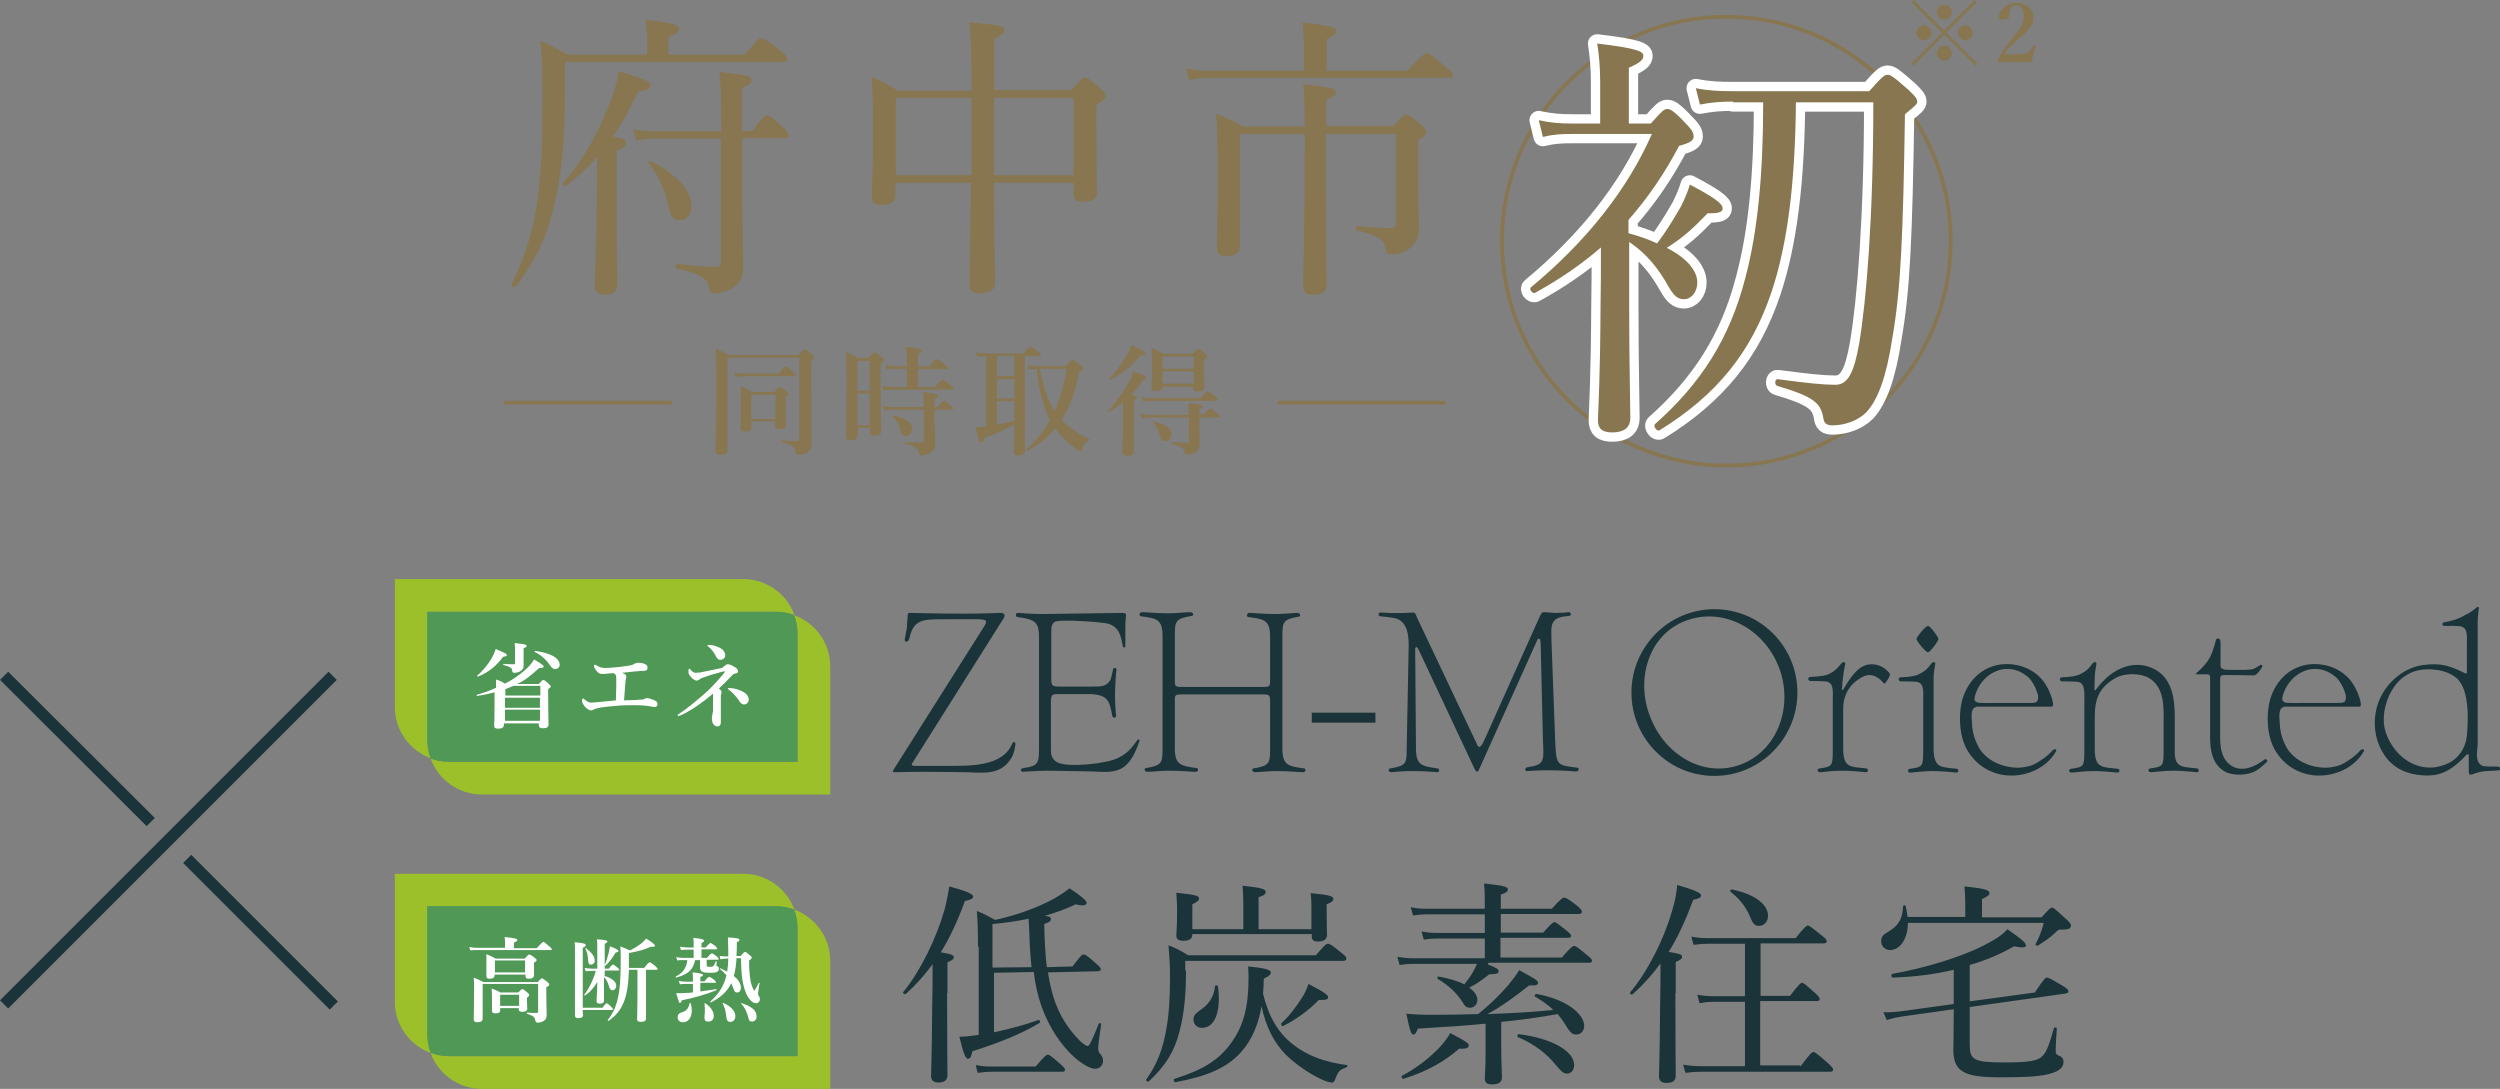 <svg version="1.1" id="レイヤー_1" xmlns="http://www.w3.org/2000/svg" x="0" y="0" viewBox="0 0 671.8 292.6" xml:space="preserve"><rect x="0" y="0" width="671.8" height="292.6" fill="#808080" stroke="none"/><style>.st0{fill:#87764f}.st1{fill:none;stroke:#87764f;stroke-miterlimit:10}.st5{fill:#9cc02a}.st6{fill:#4f9855}.st7{fill:#fff}</style><path class="st0" d="M200.1 14.7c3.5-4.1 3.9-4.4 4.4-4.4.6 0 1.3.2 5 3.1 1.8 1.5 2 1.9 2 2.5 0 .6-.2.8-1.1.8h-58.6v8.2c0 13.4-1 22.6-3 30.8-1.8 7.8-4.8 14.2-10.2 21.3-.3.5-1.4-.1-1.1-.6 3.8-7.9 5.9-14.8 7-23.2 1-7.2 1.3-15.2 1.3-26.5 0-7.9-.1-10.9-.6-15.8 3.1 1.4 4.4 2.2 7.4 3.8h21.3v-4.4c0-1.4-.1-2.6-.4-5 8 .9 9 1.6 9 2.5 0 .7-.7 1.4-2.9 2.2v4.7h20.5zm-34.4 35.4c0 16 .2 23.8.2 26.1 0 2-1.1 3-3.4 3-1.9 0-2.7-.9-2.7-2.5 0-1.7.4-7.5.6-24.3 0-3.4.1-6.8.1-10.2-2.6 2.9-5.3 5.4-8.4 7.8-.4.3-1.1-.5-.8-.8 5.3-5.8 10.3-14.9 13.3-23.5 1-2.6 1.4-4.8 1.6-6.6 6.7 2 8.6 2.9 8.6 3.8s-1 1.4-3.5 1.8c-1.9 4.4-4.1 8.4-6.6 12 3 .5 3.5.9 3.5 1.8 0 .7-.2 1-2.5 2v9.6zm10.8-12.9c-1.8 0-3.4.2-5.5.5l-.9-3c2.6.5 4.2.6 6.3.6h17.4v-1.9c0-9.1-.2-11-.5-14.1 7.7.9 8.7 1.2 8.7 2.2 0 .7-.5 1.2-2.6 2.2v11.5h2.8c2.8-3.8 3.4-4.2 4-4.2.5 0 1.1.4 4.1 3.1 1.2 1 1.6 1.8 1.6 2.3 0 .5-.2.7-1 .7h-11.4V46c0 17 .2 22.2.2 25.6 0 3.2-1 4.5-2.9 5.8-1.2.9-3.4 1.4-4.7 1.4-1.1 0-1.4-.4-1.6-1.7-.5-2.2-1.9-3.4-8.6-5-.5-.1-.5-1.3 0-1.2 4.8.6 7.8.8 10.2.8 1.2 0 1.6-.3 1.6-1.4V37.2h-17.2zm3.2 18.5c-.9-4.3-2.7-8.6-5.4-11.8-.2-.2.3-.7.6-.6 6.6 3.3 10.9 7.9 10.9 11.9 0 2.3-1.2 4-3.2 4-1.6 0-2.4-.9-2.9-3.5zm81.4-31.4c-.1-12.3-.2-15.5-.6-18.3 8.6.8 9.4 1 9.4 2.2 0 .7-.2 1-2.7 2.2v13.8h20.7c2.6-3 3.1-3.4 3.6-3.4.6 0 1.1.2 4 2.8 1.4 1.2 1.6 1.7 1.6 2.2 0 .6-.4 1.1-2.5 2.4V34c0 10.9.2 16 .2 17.6 0 1.8-1.3 2.6-3.8 2.6-1.8 0-2.5-.6-2.5-2.2v-2.9h-21.4c.1 17.6.3 24 .3 26.7 0 2-1.3 3-4 3-2.1 0-2.9-.8-2.9-2.3 0-2.2.3-9.4.4-27.4h-20.3v3.4c0 1.7-1.2 2.6-3.8 2.6-1.8 0-2.5-.6-2.5-2.2 0-2.2.3-7 .3-18.5 0-6.4-.1-9.6-.4-13.8 3 1.4 4.5 2.1 7.1 3.8h19.8zm-20.4 2v20.8h20.4V26.3h-20.4zm26.4 20.8h21.4V26.3h-21.4v20.8zm111.2-28.2c4-4.2 4.6-4.6 5-4.6.6 0 1.1.4 4.9 3.4 1.8 1.4 2.2 2 2.2 2.5s-.2.7-1 .7h-64.1c-2 0-3.5.2-5.8.5l-.8-3c2.6.5 4.3.6 6.6.6h25.1v-6.2c0-2.1-.1-3.8-.4-6.7 8.2.8 9.1 1.4 9.1 2.3 0 .6-.6 1.2-2.6 2.1V19h21.8zM333.2 36v30.2c0 1.6-1 2.6-3.8 2.6-1.6 0-2.4-.7-2.4-2.3 0-2.9.2-7.6.2-19.4 0-9.6-.1-11.8-.4-16.5 3 1.2 4.4 1.8 7.2 3.4h16.6c0-7-.2-9.1-.4-11.4 7.7.9 8.8 1.2 8.8 2.2 0 .7-.6 1.2-2.6 2.1v7h18c2.6-2.8 3-3.1 3.5-3.1.6 0 1 .3 3.8 2.6 1.3 1.1 1.5 1.6 1.5 2.1 0 .6-.4 1.1-2.1 2.2v6.6c0 13 .2 15 .2 17.1 0 2.6-1 4.3-2.6 5.4-1.2 1-3 1.5-5 1.5-1 0-1.2-.2-1.4-1.4-.4-2.3-1.3-3.4-7.6-5-.5-.1-.5-1.1 0-1.1 4.6.3 7 .5 9 .5 1 0 1.4-.4 1.4-1.4V36h-18.8v4.9c0 22.2.2 32.2.2 35.4 0 2.1-1 2.9-3.7 2.9-2.1 0-2.6-.7-2.6-2.6 0-3 .4-12.5.4-37.4V36h-17.4zM214.6 95.4c1.2-1.3 1.4-1.5 1.7-1.5.3 0 .6.2 1.8 1.2.5.5.7.7.7 1 0 .3-.2.5-.8 1v3.6c0 15.6.1 16.8.1 18.2 0 1.5-.5 2.2-1.2 2.7s-1.8.6-2.4.6c-.5 0-.7-.2-.8-.9-.1-1.1-.6-1.7-3.8-2.5-.2 0-.1-.4 0-.4 1.9.1 3 .1 4.4.1.4 0 .5-.1.5-.6V96.1h-19.3V121c0 .8-.7 1.2-1.9 1.2-1 0-1.3-.3-1.3-1.1 0-2.9.2-5.8.2-17.4 0-3.4 0-6.7-.2-10.1 1.6.8 1.9.9 3.6 1.8h18.7zm-5.4 5c1.3-1.7 1.7-1.9 1.9-1.9.3 0 .6.3 1.9 1.3.5.5.8.8.8 1 0 .2-.1.3-.4.3h-13.7c-.6 0-1.2.1-2 .2l-.4-1.2c.9.2 1.6.3 2.3.3h9.6zm-7.3 12.9v1.7c0 .7-.6 1-1.8 1-.7 0-1.1-.2-1.1-.8 0-.9.1-1.8.1-5.4 0-2 0-4-.1-6 1.4.6 1.6.7 3.1 1.5h6c.9-1.2 1.2-1.3 1.4-1.3.3 0 .6.2 1.7 1.1.5.4.7.7.7.9 0 .2-.2.4-.8.8v1.2c0 3.3.1 5.6.1 6.3 0 .7-.6 1-1.7 1-.8 0-1.2-.2-1.2-.8v-1.3h-6.4zm6.5-7.2h-6.5v6.5h6.5v-6.5zm22 11c0 .8-.6 1.2-1.7 1.2-1 0-1.3-.3-1.3-1 0-2.3.1-4.6.1-13.8 0-2.9 0-5.9-.2-8.9 1.6.7 1.9.8 3.3 1.6h2.8c1.1-1.3 1.3-1.5 1.6-1.5.3 0 .6.2 1.8 1.1.5.4.7.6.7.9s-.2.5-.9 1v3c0 7.9.2 13.4.2 15.2 0 .8-.6 1.2-1.8 1.2-.9 0-1.2-.3-1.2-1v-1.2h-3.3v2.2zm3.3-20.1h-3.3v8h3.3v-8zm0 8.7h-3.3v8.6h3.3v-8.6zm13.2-1.7h4.4c1.4-1.8 1.8-2 2-2 .3 0 .6.3 2.1 1.4.6.5.9.8.9 1 0 .2-.1.3-.4.3h-16.5c-.6 0-1.1.1-1.9.2l-.4-1.2c.9.2 1.5.3 2.1.3h4.5v-4.9h-3.6c-.5 0-1.1.1-1.8.2l-.4-1.2c.8.2 1.5.3 2.1.3h3.7v-2.7c0-.8-.1-1.7-.2-2.5 3.9.4 4.2.7 4.2 1 0 .3-.4.6-1 .9v3.4h3c1.4-1.7 1.8-2 2-2 .3 0 .6.3 2.1 1.4.7.5.9.8.9 1 0 .2-.1.3-.4.3h-7.6v4.8zm4.3 9.7c0 1.2.1 3.9.1 5.1 0 1.3-.1 1.8-.7 2.4-.7.7-1.8 1.2-3.1 1.2-.3 0-.4-.1-.5-.4-.3-1.7-1.2-2.1-3.7-2.8-.2 0-.2-.4 0-.4 1.6.1 3.1.1 4.4.1.4 0 .6-.1.6-.5v-8.3h-8.8c-.6 0-1.1.1-1.9.2l-.4-1.2c.9.2 1.5.3 2.1.3h8.9V108c0-1.1 0-1.4-.2-2.6 3.2.3 4.1.5 4.1 1 0 .3-.3.5-1 .9v2.1h.8c1.2-1.4 1.6-1.7 1.8-1.7.3 0 .6.3 1.7 1.2.4.4.7.7.7.9 0 .2-.1.3-.4.3h-4.6v3.6zm-7.9 3.5c-.8 0-1.2-.5-1.5-2-.4-1.6-.9-2.4-1.9-3.2-.1-.1 0-.3.2-.3 3.5.7 5 1.9 5 3.5-.1 1.2-.7 2-1.8 2zM265 95.7h-.7c-.5 0-1 .1-1.7.2l-.4-1.2c.8.2 1.5.3 2.1.3H275c1.3-1.5 1.7-1.8 2-1.8.3 0 .6.3 1.9 1.2.6.5.8.7.8 1s-.1.3-.4.3h-3.9V121c0 1-.5 1.4-1.7 1.4-1 0-1.3-.3-1.3-1.2 0-.6.2-2.5.2-6.2v-1c-1.9 1.2-4.7 2.5-8.1 3.7-.2.9-.5 1.2-.9 1.2-.5 0-.5 0-1.5-4 .9-.1 1.9-.2 2.9-.3V95.7zm2.9 5.4h4.7v-5.5h-4.7v5.5zm0 6h4.7v-5.2h-4.7v5.2zm0 7c1.6-.3 3.2-.6 4.7-1v-5.3h-4.7v6.3zm18.5-15.7c1.3-1.5 1.5-1.7 1.9-1.7.3 0 .6.2 1.8 1.2.8.7.9.9.9 1.2 0 .4-.3.6-1.1 1-.9 5.1-2.4 9.2-4.6 12.7 1.9 2.1 4.3 3.7 7.4 5.2.2.1.1.3-.1.4-.9.4-1.4.9-1.7 2.1-.2.7-.3.8-.6.8-.2 0-.6-.2-1.2-.7-2.3-1.7-4.1-3.5-5.5-5.5-2 2.5-4.5 4.4-7.5 6-.1.1-.4-.3-.3-.4 2.5-2.1 4.7-4.8 6.4-7.8l-.7-1.4c-1.5-3.3-2.4-7.4-2.9-12.4-.8 0-1.4.1-2 .2l-.3-1.2c.9.2 1.5.3 2.8.3h7.3zm-7 .7c.8 4.1 1.8 7.8 4 11.4 1.5-3.4 2.6-7.2 3.2-11.4h-7.2zm22.4 8.9c-1.2 1-2.5 1.9-3.8 2.7-.1.1-.4-.2-.3-.3 2-2 4-4.8 5.4-7.2.7-1.2 1.2-2.5 1.4-3.5 3.4 1.4 3.5 1.5 3.5 1.9 0 .3-.3.4-1.1.7-.7 1.3-1.8 2.6-2.9 3.8 1.3.2 1.6.4 1.6.7 0 .3-.2.5-.9.8v13.6c0 .9-.5 1.3-1.7 1.3-.7 0-1.4-.3-1.4-1.2 0-.8.2-3.4.2-8.4V108zm4.7-12.5c-2.8 3.3-5 5-8.2 6.5-.2.1-.3-.3-.2-.4 1.5-1.4 3.1-3.5 4.3-5.5.8-1.3 1.4-2.5 1.6-3.4 2.8 1.2 3.8 1.8 3.8 2.2.1.5-.2.6-1.3.6zm15.8 19.2c0 1.5.1 3 .1 4.5 0 .9-.3 1.5-.8 2-.5.6-1.4.9-2.6.9-.4 0-.6-.2-.7-.6-.3-1.2-.9-1.6-3.3-2.2-.2 0-.2-.5 0-.5 1.5.1 2.8.2 4 .2.4 0 .5-.1.5-.5v-6.3h-10.3c-.7 0-1.4.1-2.4.2l-.4-1.2c1.1.2 1.9.3 2.7.3h10.3v-.8c0-.9 0-1.3-.1-2.4 3.4.4 3.9.5 3.9 1 0 .2-.2.4-.9.7v1.4h1.2c1.2-1.4 1.5-1.6 1.8-1.6.3 0 .6.3 1.7 1.2.5.4.7.7.7.9 0 .2-.1.3-.4.3h-5v2.5zm.3-7.7c1.2-1.5 1.6-1.8 1.9-1.8.3 0 .6.3 1.9 1.2.6.5.8.7.8 1s-.1.3-.4.3h-17.3c-.7 0-1.4.1-2.3.2l-.4-1.2c1 .2 1.8.3 2.6.3h13.2zm-10.2-3.2c0 .9-.5 1.3-1.6 1.3-.9 0-1.4-.3-1.4-1 0-.8.2-1.7.2-5.1 0-1.8 0-3.6-.2-5.5 1.5.6 1.7.7 3.2 1.6h7.8c1.1-1.2 1.4-1.4 1.6-1.4.3 0 .6.2 1.7 1.2.5.4.7.7.7.9 0 .3-.1.4-.9 1V98c0 3.1.1 5.2.1 5.9 0 .9-.5 1.3-1.7 1.3-1 0-1.3-.3-1.3-1.2v-.1h-8.2zm.7 14.7c-.8 0-1.1-.3-1.5-1.7-.4-1.3-.9-2.4-1.7-3.2-.1-.1.1-.4.2-.3 3.3.7 4.7 2 4.7 3.4 0 1.2-.8 1.8-1.7 1.8zm7.7-22.7h-8.4v3.3h8.4v-3.3zm0 4h-8.4v3.3h8.4v-3.3z"/><path class="st1" d="M180.5 108.2h-45m252.9 0h-45"/><circle class="st1" cx="463.9" cy="64.8" r="60.3"/><path d="M437.7 62.7c2.6.7 5.2 1.6 7.6 2.7 2.3-3 4.5-6.6 6.4-9.9 1.2-2.4 2-4.5 2.4-5.9 6.6 3.5 8.8 5.1 8.8 6.4 0 .9-.8 1.4-4 1.3-4.4 4.5-6.6 6.5-11 9.3 5.3 2.7 8.2 6.1 8.2 9.3 0 2.6-1.6 4.5-3.6 4.5-1.7 0-2.7-.9-4.2-3.5-2.7-4.8-5.7-8.6-10.5-11.9v18.4c0 13.5.3 25.4.3 28.9 0 2.6-1.7 3.9-4.8 3.9-2.8 0-3.9-1-3.9-3.3.1-4 .6-10.9.7-30.8.1-5.2.1-10.3.1-15.6-5.2 4.5-11 8.5-17.7 12.2-.7.3-1.7-1-1.1-1.5 15-12.4 26-26.4 32.5-41.2h-21.3c-3.1 0-5.2.1-8 .8l-1.1-4.5c3.1.7 5.7.9 9.1.9h7.4V21.9c0-3.6-.3-7.2-.8-10.2 11.1 1.3 12.4 2.2 12.4 3.3 0 1-.7 1.8-3.9 3.2v15h5.9c3.1-3.5 3.6-3.9 4.4-3.9.7 0 1.5.1 5.2 4.1 1.7 1.7 1.9 2.5 1.9 3.3 0 1.1-1 1.7-3.9 2.5-4 7.6-8.5 14.1-13.6 19.9v3.6zm28-35.4c-3.4 0-5.8.2-8.9.8l-1.1-4.4c3.5.7 6.4.8 9.9.8h36.7c3.6-4.1 4.2-4.4 4.9-4.4.8 0 1.4.3 5.7 4.1 1.8 1.7 2.3 2.4 2.3 3.1 0 .7-.5 1.1-3.3 3.4-.5 32.7-1.1 47.1-3.4 60.2-1.6 10.5-3.9 16.5-6.9 19.8-2.2 2.3-5.9 3.6-9.1 3.6-1.7 0-2.4-.5-2.6-2.3-.7-3.8-2.8-5.5-12.3-8.3-.8-.2-.7-1.9.1-1.8 8.4 1.1 12.3 1.5 15.5 1.5 3.3 0 5-3.1 6.4-11.1 1.9-11.3 3.8-33.5 3.8-64.8h-20.8c-.2 21.5-2.2 37.8-6.5 50.8-5.5 16.5-14.9 27.9-30.1 37.3-.7.5-1.8-1-1.3-1.6 12.4-11 20.1-23 24.3-39.3 3.3-12.4 4.8-27.6 4.8-47.2h-8.1z" fill="none" stroke="#fff" stroke-width="5" stroke-linecap="round" stroke-linejoin="round"/><path class="st0" d="M437.7 62.7c2.6.7 5.2 1.6 7.6 2.7 2.3-3 4.5-6.6 6.4-9.9 1.2-2.4 2-4.5 2.4-5.9 6.6 3.5 8.8 5.1 8.8 6.4 0 .9-.8 1.4-4 1.3-4.4 4.5-6.6 6.5-11 9.3 5.3 2.7 8.2 6.1 8.2 9.3 0 2.6-1.6 4.5-3.6 4.5-1.7 0-2.7-.9-4.2-3.5-2.7-4.8-5.7-8.6-10.5-11.9v18.4c0 13.5.3 25.4.3 28.9 0 2.6-1.7 3.9-4.8 3.9-2.8 0-3.9-1-3.9-3.3.1-4 .6-10.9.7-30.8.1-5.2.1-10.3.1-15.6-5.2 4.5-11 8.5-17.7 12.2-.7.3-1.7-1-1.1-1.5 15-12.4 26-26.4 32.5-41.2h-21.3c-3.1 0-5.2.1-8 .8l-1.1-4.5c3.1.7 5.7.9 9.1.9h7.4V21.9c0-3.6-.3-7.2-.8-10.2 11.1 1.3 12.4 2.2 12.4 3.3 0 1-.7 1.8-3.9 3.2v15h5.9c3.1-3.5 3.6-3.9 4.4-3.9.7 0 1.5.1 5.2 4.1 1.7 1.7 1.9 2.5 1.9 3.3 0 1.1-1 1.7-3.9 2.5-4 7.6-8.5 14.1-13.6 19.9v3.6zm28-35.4c-3.4 0-5.8.2-8.9.8l-1.1-4.4c3.5.7 6.4.8 9.9.8h36.7c3.6-4.1 4.2-4.4 4.9-4.4.8 0 1.4.3 5.7 4.1 1.8 1.7 2.3 2.4 2.3 3.1 0 .7-.5 1.1-3.3 3.4-.5 32.7-1.1 47.1-3.4 60.2-1.6 10.5-3.9 16.5-6.9 19.8-2.2 2.3-5.9 3.6-9.1 3.6-1.7 0-2.4-.5-2.6-2.3-.7-3.8-2.8-5.5-12.3-8.3-.8-.2-.7-1.9.1-1.8 8.4 1.1 12.3 1.5 15.5 1.5 3.3 0 5-3.1 6.4-11.1 1.9-11.3 3.8-33.5 3.8-64.8h-20.8c-.2 21.5-2.2 37.8-6.5 50.8-5.5 16.5-14.9 27.9-30.1 37.3-.7.5-1.8-1-1.3-1.6 12.4-11 20.1-23 24.3-39.3 3.3-12.4 4.8-27.6 4.8-47.2h-8.1zm65.7-10.2l-.6.5-8.3-8.3-8.3 8.3-.6-.5 8.3-8.3-8.2-8.2.5-.6 8.2 8.2 8.2-8.2.6.6-8.2 8.2 8.4 8.3zM519 8.8c0 1.1-.9 2-2 2s-2-.9-2-2 .9-2 2-2 2 .9 2 2zm5.5-5.5c0 1.1-.9 2-2 2s-2-.9-2-2 .9-2 2-2 2 .9 2 2zm0 11c0 1.1-.9 2-2 2s-2-.9-2-2 .9-2 2-2 2 .9 2 2zm5.6-5.5c0 1.1-.9 2-2 2s-2-.9-2-2 .9-2 2-2 2 .9 2 2zm12.4 5.7c1.8 0 2.3-.1 2.7-.5.5-.5.8-1 1.2-1.7.1-.2.2-.2.4-.1s.2.1.2.3c-.3 1.1-.8 3.1-1.2 4.2h-8.6c-.2 0-.3 0-.3-.4s0-.4.1-.6c1.1-2.1 2-3.3 3.9-5.6 1.9-2.4 2.9-3.6 2.9-5.6 0-1.8-.6-3.1-1.9-3.1-1.1 0-1.6.6-1.8 1.3-.1.3-.2.9-.2 1.6 0 .6-.8 1-1.7 1-.6 0-1.1-.2-1.1-.8 0-1.4 1.8-3.7 4.7-3.7 3 0 4.6 1.8 4.6 3.9 0 2.8-2 3.9-4.2 5.9-2.4 2.2-3 2.9-3.7 4h4z"/><path d="M243.9 165.8c0-.5 0-1.1.4-1.1.6 0 8.1.2 14.6.2 5.3 0 10-.2 10-.2 1.3 0 1.2.9.7 1.6L245.2 205c-.2.3-.5.8.7.8h9c5.9 0 14.6.2 17.1-6 .2-.5 1.1-.8.8.7-.3 1.9-.8 3-1.3 3.6-3 4.6-8.3 3.4-12.5 3.4 0 0-6.4-.1-10.5-.1-3.1 0-7.9.1-7.9.1-.7 0-.9-.1-.4-.8l23.9-37.8c1.2-1.9 1.6-2.5-1.6-2.5h-8.1c-2.8 0-5 0-6.4.4-1.6.5-2.9 1.4-3.6 4.6-.3 1.4-1.3 1.2-1.3.5.1-.5.4-2 .6-3.2 0-1 .1-1.8.2-2.9zm36.3-.8c7.4-.1 21.5-.3 21.5-.3 1.3 0 .8.9.8 1.4-.1 1.1-.1 3.9-.1 7.5 0 .5-.6.6-.7-.1-.5-2.7-1-5-3.9-5.9-1.3-.4-13.1-1.3-14.4-.5-.8.6-.9 1.2-.9 3.2v12.3c0 1.6.3 1.9 2.1 1.9h8.1c3.3 0 4.5.1 5.7-1.8.2-.5.4-1.4.7-2.8.1-.6 1-.5.9.1-.3 2.7-.6 7.8-.1 12.3.1.6-.8.8-1 .1-.8-4.4-1.3-5.9-6.9-5.9h-7.5c-1.7 0-2.1.1-2.1 2.1v12.7c0 1.6.2 2.6 1.6 3.5 2.8 1.6 13.8.4 16.6-1.2 2.5-1.3 3.4-2.5 5.1-4.8 0 0 .6-.3.5.3-2.9 8.6-6.2 8.6-12.6 8.2 0 0-11.2-.2-12.1-.2-2 0-3.3.1-6.7.3-.5 0-.8-.9.2-1 4.1-.6 4.2-1.3 4.2-5.7V174c0-4.6.3-6.7-2.7-7.6-.9-.3-2.5-.5-3.2-.6-.3-.1-.7-1.2.5-1.1 1 .1 3.5.3 6.4.3zm59.3 19.6c1.6 0 1.8-.2 1.8-1.6v-11.8c0-4.7-1.6-4.8-5.9-5.4-.4 0-.5-1.1.3-1.1 1.3 0 3.7.3 7.1.3 2.4 0 4.6-.3 5.8-.3 1 0 .9 1 .5 1-4.2.7-4.5 1.3-4.5 5.1v30.3c0 4.6 1.6 4.8 5.9 5.4.4 0 .5 1-.3 1-1.3 0-3.7-.3-7.1-.3-2.4 0-4.5.3-5.8.3-1 0-.9-1-.5-1 4.2-.7 4.5-1.3 4.5-5.1v-13.1c0-1.5-.3-1.7-1.8-1.7h-22.1c-1.5 0-1.7.2-1.7 1.4v13c0 4.6 1.6 4.8 5.9 5.4.4 0 .6 1-.3 1-1.3 0-3.6-.3-7.1-.3-2.4 0-4.5.3-5.8.3-1.1 0-.9-1-.5-1 4.2-.7 4.5-1.3 4.5-5.1V171c0-4.7-1.6-4.8-5.8-5.4-.5 0-.6-1.1.3-1.1 1.3 0 3.6.3 7.1.3 2.4 0 4.5-.3 5.8-.3 1.1 0 .9 1 .5 1-4.3.7-4.6 1.3-4.6 5.1V183c0 1.4.2 1.6 1.8 1.6h22zm30.1 6.9v2.7h-17.1v-2.7h17.1zm16.8 15c.4.1.6 1.1-.3 1-1.3-.1-3.3-.3-6.7-.3-2.4 0-4.2.2-5.4.3-1.1.1-.9-.9-.5-1 4.3-.7 4.5-1.3 4.5-5.1l.5-25.7c0-2.3.6-7.7-2.8-9.3-.9-.4-2.8-.6-4.9-.8-.5-.1-.5-1.1.3-1 3.1.2 5.3.2 8.7 0 .5 0 .7.6 1 1.4l16 33.8c.2.4.3.9.7.9.4 0 .8-.6 1.4-1.9l14.8-33c.4-.9.7-1.3 1.1-1.3 1.1 0 2.3.2 3.4.2 1.5 0 2.8-.1 3.2-.2.8-.1 1 .9.3 1-2.3.2-3.7.5-4.4 1.8-.6 1.2-.4 2.7-.4 4.7l1 26.9c.3 6.8.3 6.7 6 7.4.5.1.5 1.1-.5 1-1.2-.1-3.9-.3-6.5-.3-3.2-.1-6.3.2-6.5.2-.8.1-.6-.9-.1-1 5.1-.7 4.5-1.8 4.3-7.9l-.6-25.5c-.1-1.7-.8-1.3-1-.6L397.8 206c-.6 1.3-.5 1.3-.9 1.3-.3 0-.4-.2-.9-1.2l-14.5-30.9c-.5-1-.6-1.4-1-1.3-.3.2-.2.6-.2 1.7l.2 25.5c0 4.6 1.6 4.8 5.9 5.4zm52-20.4c0-12.3 10-22.4 22.3-22.4s22.3 10 22.3 22.4c0 12.3-10 22.4-22.3 22.4-12.4 0-22.3-10.1-22.3-22.4zm14.6-19.3c-10.4 3.9-13.7 16.6-9.2 26.7 4.2 9.9 14.7 15.8 24.6 11.7 10.1-4.3 13.7-16.9 9.2-26.9-4.2-9.6-14.8-15.2-24.6-11.5zm42.3 18.5c2.1-3.5 4.2-6.8 7.6-6.8 2.1 0 3.5.9 4.8 2.3.2.3.3.6-.3 1.6-.7 1-.9 1.6-1.3 1.1-1.4-1.7-3.3-2.7-5.4-1.7-3.8 1.9-5.4 5.1-5.4 8.6v10.7c0 5.3 1.9 4.9 6.3 5.4.4.1.6 1.1-.3 1-1.3-.1-3.7-.4-6.2-.4-2.4 0-4.5.3-5.8.4-1.2.1-1-1-.4-1 3.5-.5 3.6-.6 3.6-5v-12.7c0-3.1.3-5-1.4-5.6-.7-.2-4-.2-4.5-.2-.9 0-.9-1.1-.1-1.1 3.2-.1 4.6-.5 5.4-1 1.8-1 2.4-2.1 2.8-2.5.9-1 1.3-.3 1.1.3-.1.3-.4 1.9-.5 3-.2 1.2-.3 3.2-.3 3.2-.3.5.1.6.3.4zm30.6 21.3c.4.1.6 1.1-.3 1-1.3-.1-3.7-.4-6.2-.4-2.4 0-4.5.3-5.8.4-1.2.2-1-1-.4-1 3.5-.5 3.6-.6 3.6-5v-12.7c0-3.1.3-5-1.4-5.6-.7-.2-4-.2-4.5-.2-.9 0-.9-1.1-.1-1.1 3.2-.1 4.6-.6 5.4-1.1 1.8-1 2.4-2.1 2.7-2.5.9-1 1.3-.3 1.1.3-.1.3-.4 2.5-.4 3.1v19.5c.1 5.2 2 4.8 6.3 5.3zm-5-34.9c0 .6-2.3 3.6-2.8 3.6-.6 0-3.1-3-3.1-3.6 0-.5 2.4-3.5 3.1-3.5.6 0 2.8 3 2.8 3.5zm10 18.4c-.9 0-1.1 1.3-1.1 2.5 0 .8.2 2.5.2 3 .3 2.2.8 3.4 1.7 5.2 2.3 4 7.1 5.5 10.5 5.5 1.5 0 3.7-.4 5.1-1.3 1.5-.9 3-1.9 4.2-3.3.5-.6 1.3-.4 1 .2-2.8 4.8-8.1 6.5-11.8 6.5-3.8.1-8.7-1.5-11.8-6.4-2.8-4.3-2.8-11.8-.9-15.9 2-4.5 5.6-7.1 10-7.6 3.2-.3 7.7.5 10.9 4.3.6.8 1.4 2 2 3.5.4 1.2.4 1.2.6 1.7.1.7.5 1.9-.2 1.9h-20.4zm16-5.4c-.6-1.2-1.3-2.4-2.5-3.2-2.3-1.8-5-2.1-7.3-1.4-2.9.9-5.1 3.3-6.1 6-.2.6-.6 1.6-.3 2.2.5.7 1.2.6 4.8.6h9.3c1.6 0 2.1 0 2.5-.3.5-.5.4-1.5.3-2-.3-.8-.5-1.3-.7-1.9zm43.6 21.8c.4.1.6 1.1-.3 1-1.3-.1-3.7-.4-6.1-.4s-4.6.3-5.9.4c-1.2.1-1-1-.4-1 3.5-.5 3.6-.6 3.6-5v-6.7c0-4.2.5-9.9-3.9-12.6-2.3-1.3-6.5-1.5-9.2.1-5.8 3.4-5.4 7.8-5.4 13v5.9c0 5.3 1.9 4.9 6.3 5.4.4.1.6 1.1-.3 1-1.3-.1-3.7-.4-6.2-.4-2.4 0-4.5.3-5.8.4-1.2.1-1-1-.4-1 3.5-.5 3.6-.6 3.6-5v-12c0-3.1.3-5.7-1.4-6.3-.7-.2-4-.2-4.5-.2-.9 0-.9-1.1-.1-1.1 3.2-.1 4.6-.6 5.4-1.1 1.8-1 2.4-2.1 2.7-2.5.9-1 1.3-.3 1.1.3-.1.3-.4 2.5-.4 3.1l-.1 3.4c0 .4.3.4.5 0 4.6-6.2 10.5-7.8 15.2-5.6 5 2.3 5.9 7.7 5.9 12.9v8.7c-.2 5.2 1.7 4.8 6.1 5.3zm6.2-33.6v5.2c0 1.3-.1 1.4 1 1.8.3.1 1 .1 1.9.1h3.9c2.1-.1 2.1-.2 3.9-1.3.5-.2.6.3.5.5-.8 1.4-1.7 2.3-2.2 2.3l-5-.1H598c-1.3 0-1.4.2-1.4 1.4V196c0 3.1-.4 7.9 3.4 10 2.8 1.4 5.9.1 8.5-1.9.4-.3 1.2.2.5.8-1.6 1.5-2.4 2-2.6 2.1-2.1 1.4-6.3 1.6-8.6.3-4.4-2.5-3.9-8.4-3.9-11.8v-12.9c0-1.4-.1-1.4-1.2-1.4h-2.4c-.3 0-.3-.1 0-.4 3.5-3.1 4-4.6 5.2-8.9 0 0 .3-.5.8-.3.3.3.4.5.4 1.3zm16.9 17.2c-.9 0-1.1 1.3-1.1 2.5 0 .8.2 2.5.2 3 .3 2.2.8 3.4 1.7 5.2 2.3 4 7.1 5.5 10.5 5.5 1.5 0 3.7-.4 5.1-1.3 1.5-.9 3-1.9 4.2-3.3.5-.6 1.3-.4 1 .2-2.8 4.8-8.1 6.5-11.8 6.5-3.8.1-8.7-1.5-11.8-6.4-2.8-4.3-2.8-11.8-.9-15.9 2-4.5 5.6-7.1 10-7.6 3.2-.3 7.7.5 10.9 4.3.6.8 1.4 2 2 3.5.4 1.2.4 1.2.6 1.7.1.7.5 1.9-.2 1.9h-20.4zm16-5.4c-.6-1.2-1.3-2.4-2.5-3.2-2.3-1.8-5-2.1-7.3-1.4-2.9.9-5.1 3.3-6.1 6-.2.6-.6 1.6-.3 2.2.5.7 1.2.6 4.8.6h9.3c1.6 0 2.1 0 2.5-.3.5-.5.4-1.5.3-2-.3-.8-.4-1.3-.7-1.9zm37.5 21.1c.3.2 2.3.2 4.2.2.6 0 .8.9.2 1-3.1.3-4-.1-7.2 1.1-.7.2-.9 0-.9-.9v-4.1c0-.6-.5-.4-.5-.4-4.8 5.2-8.1 6.2-13.4 5.5-3.9-.6-7.6-2.5-9.8-7.1-2.1-4.2-2.1-9.8.2-14.1 2.3-4.5 6.7-7.7 11.3-8.3 4.6-.6 7 .1 11.4 2.3 0 0 .4.1.3-.5V174c0-3.1.3-5-1.4-5.6-.7-.3-4-.2-4.5-.2-.9 0-.9-.9-.1-1 3.2-.6 4.5-1.3 5.3-1.8 1.7-.8 2.8-1.7 3.1-2 .7-.6.9-.3.8.3-.1.3-.3 2.7-.3 3.1v33.3c-.3 3.1-.5 4.8 1.3 5.7zm-26.5-11.4c.3 3.5 2.9 8.3 7.1 10.5 3.5 1.9 7.2 1.7 10.4.1 3.2-1.7 4.5-4.6 4.8-7.3.3-3.3.9-12.4-2.8-15.5-2.9-2.5-8-2.7-10.6-2-1.3.3-2.7 1-4 2-4.1 3.5-5.2 9.1-4.9 12.2zm-386.1 72.5c0 13.6.1 20 .1 22 0 1.3-.8 2-2.4 2-1.2 0-2-.5-2-1.7s.2-5.4.3-18.9c.1-3.7.1-7.5.1-11.2-2.2 3-4.6 5.7-7.2 8-.3.2-.9-.2-.7-.5 4.5-5.4 8.9-14.4 11.1-22.1.6-2.3 1-4.4 1.3-6.3 4.4 1.2 6.4 2 6.4 2.7 0 .6-.6.9-2.2 1.2-1.9 5.2-4 9.8-6.5 13.8 3 .5 3.5.8 3.5 1.3s-.3.8-1.7 1.4v8.3zm8.3-12.5c0-4.7-.1-6.8-.3-9.6 2.3.9 3 1.4 4.9 2.4 6.1-1.3 11.8-3.5 15.8-5.7 1.9-1.1 3.1-1.9 4.2-2.8 3.5 2.3 4.6 3.4 4.6 3.9 0 .6-.9 1-2.9.4-2.5 1.2-5.3 2.2-8.3 3.1 1.5.2 1.6.5 1.6.9 0 .5-.3.8-1.8 1.3.1 4.5.3 8.3.7 11.6l6.9-.2c2.3-3 2.5-3.2 3-3.2s.8.2 3.2 2.3c1.2 1 1.4 1.3 1.4 1.7 0 .3-.3.5-.8.5l-13.4.3c.4 2.5.9 4.7 1.5 6.7 1.4 4.6 4 8.6 7 11.6 1 1 1.9 1.5 2.2 1.5.4 0 1-1.1 3-6.1.1-.2.6 0 .6.2-.5 3.5-.8 5.7-.8 6.5 0 .7.2 1.2.7 1.7.5.7.6 1 .6 1.6 0 1.3-.9 2.2-2.1 2.2-1.3 0-3.4-1.2-5.5-3-3.6-3.2-6.9-8.1-8.9-13.7-1-2.9-1.7-5.7-2.1-9.3l-10.7.2v16c4.2-.9 8.7-2.1 11.9-3.3.4-.1.7.6.3.8-4.9 3-11.1 5.4-18 7.6-.3 1.5-.6 2-1.2 2s-1.1-1-2.3-5.9c1 0 2.3-.1 3.7-.3.5-.1 1-.1 1.5-.2v-23.7zm-.6 31.8c1.7.3 2.8.4 4.3.4h11.8c2.5-3 3-3.2 3.3-3.2s.8.3 3.2 2.4c1.1 1 1.4 1.3 1.4 1.7 0 .3-.2.5-.8.5h-18.8c-1.4 0-2.3.1-3.9.3l-.5-2.1zm15-26.3c-.3-2.6-.5-5.6-.6-9.2-.1-1.3-.1-2.5-.2-3.8-3 .6-6.3 1.1-9.7 1.4V260l10.5-.1zm41.5.9c0 7.1-.6 11.9-1.7 16.2-1.4 5.6-3.8 9.4-8.3 13.6-.2.2-.9-.2-.7-.5 3-4.2 4.5-8.3 5.4-13.5.7-3.8 1-8.1 1-14 0-3.2-.1-4.4-.4-8.6 2.2.9 3.2 1.4 5.3 2.7h34.3c2.5-2.9 2.8-3.1 3.2-3.1.5 0 .9.2 3.5 2.3 1.3 1 1.5 1.3 1.5 1.7 0 .3-.2.6-.8.6h-42.5v2.6zm28.8 19.9c3.8 3 8.5 4.7 14.4 5.5.3.1.2.5-.1.6-1.8.7-2.2 1-3 3.2-.2.6-.5.9-.8.9-.6 0-1.8-.3-3.2-1-3.3-1.6-6.6-3.9-9.3-6.5-3.1-3.2-5.3-7.3-6.5-13-.8 4.6-2.4 8.8-5.4 12.2-3.9 4.4-9.2 6.6-17.7 8.2-.4.1-.7-.8-.3-.9 8-2.5 12-5.2 15.2-9.6 3.3-4.5 4.7-9.6 4.7-17.4 0-1.1 0-1.9-.1-3.2 4.1.4 6.1.8 6.1 1.6 0 .5-.3.9-1.9 1.7 0 1.3-.1 2.7-.2 4 1.5 6.2 4 10.5 8.1 13.7zm-27.1-29.6c0 1.2-.8 1.7-2.4 1.7-1.4 0-1.9-.5-1.9-1.4 0-.5.2-2.4.2-6.5 0-2.3-.1-3.2-.2-5 5 .5 6.1.8 6.1 1.5 0 .5-.3.9-1.8 1.6v6.7h13.7v-7c0-1.7-.1-3-.2-4.7 5.6.6 6.2 1 6.2 1.7 0 .5-.3.9-1.9 1.4v8.6h14.2V244c0-1.4 0-2.3-.2-4 5.1.5 6.1.8 6.1 1.6 0 .4-.4.9-1.8 1.4v1.9c0 3.9.1 5.7.1 6.2 0 1.3-.8 1.9-2.4 1.9-1.2 0-1.7-.4-1.7-1.4v-.6h-32.1v.1zm.3 22.9c0-1 .5-1.6 1.6-2.4 2.5-1.6 3.9-3.7 4.2-6.6.1-.3.7-.3.8.1.9 7.3-1.1 11.1-4.3 11.1-1.4 0-2.3-1-2.3-2.2zm23.6 1c2.4-2.2 4.3-4.9 5.7-7.1.8-1.3 1.3-2.5 1.6-3.5 4.7 2.4 5.3 3.1 5.3 3.6s-.5.8-2.5.7c-2.7 2.8-6.3 5.4-9.6 7-.3.2-.7-.5-.5-.7zm55.6-15.8c2.4.9 2.8 1.3 2.8 1.8 0 .6-.6.8-2.5.8-1.9 1.5-3.2 2.5-5.4 3.6 1.4 1 2.2 2.1 2.2 3.3 0 1.2-.9 2.1-2 2.1-.8 0-1.3-.3-2-1.5-1.6-2.5-3.5-4.3-6.7-6.3-.2-.1 0-.6.2-.6 2.8.5 5.2 1.2 7 2.1.9-1.1 1.6-2.1 2.2-3.1.5-.9.9-1.7 1.2-2.4h-17c-1.3 0-2.3.1-3.8.3l-.6-2.2c1.7.3 2.7.4 4.3.4H399v-5.3h-12.9c-1.2 0-2.1.1-3.5.3l-.6-2.2c1.6.3 2.7.4 4 .4h13v-5h-15.7c-1.2 0-2.1.1-3.6.3l-.6-2.2c1.6.3 2.7.4 4.1.4H399c0-2.8 0-4.7-.2-6.8 5.8.6 6.4 1 6.4 1.6 0 .5-.4.9-1.9 1.4v3.8H417c2.5-2.8 3-3 3.3-3 .4 0 .9.2 3.4 2.1 1.2 1 1.4 1.4 1.4 1.7 0 .3-.2.6-.8.6h-21v5h11.4c2.2-2.5 2.7-2.8 3-2.8s.8.3 3.2 2.2c1 .8 1.3 1.2 1.3 1.5s-.2.5-.8.5h-18.2v5.3h16.5c2.5-2.9 3-3.1 3.3-3.1.4 0 .8.2 3.4 2.4 1.2.9 1.4 1.3 1.4 1.6s-.2.5-.8.5h-27.1zm-23.2 29.9c4.2-2.2 7.6-5 10.1-7.6 1.3-1.4 2.3-2.8 2.9-3.9 4 2.1 5 2.7 5 3.3 0 .6-.5 1-2.6.9-3.7 3.2-8.2 6-15 8.1-.3.1-.6-.6-.4-.8zm22.3-14c-5.1.5-10.9.9-18 1.3-.5 1.3-.8 1.6-1.2 1.6-.5 0-.8-.3-1.9-5.6 2.1.2 4.1.3 7.4.3 4.1 0 8.1-.1 11.9-.2 2.8-2.2 5.6-4.9 8.2-7.9 1.2-1.5 2.3-2.9 2.8-3.9 4.3 2.3 5.1 2.8 5.1 3.4 0 .5-.4.8-2.4.7-4 3.2-7.8 5.9-11.2 7.7 5.9-.2 11.8-.5 17.7-1.1-1.3-1.3-2.9-2.4-4.9-3.6-.3-.2.1-.8.4-.7 7.9 1.4 12.8 5.3 12.8 8.6 0 1.3-.9 2.3-2.1 2.3-1.1 0-1.6-.4-3-2.7-.6-1-1.3-1.9-2-2.8-5 .9-10.1 1.6-15.2 2.1v6.6c0 3.9.2 7.3.2 8.3 0 1.3-.9 1.9-2.7 1.9-1.4 0-1.9-.5-1.9-1.6 0-.6.2-2.9.2-7.4v-7.3zm19 11c-2.3-2.9-5.8-5.6-10.1-7.4-.3-.1-.1-.9.2-.8 9 1.1 14.9 4.6 14.9 8.3 0 1.4-.8 2.3-2 2.3-.9-.1-1.3-.4-3-2.4zm32.2-19.2c0 13.7.1 20.2.1 22.1 0 1.4-.8 2-2.5 2-1.2 0-2-.5-2-1.7s.2-5.4.3-18.9c.1-3.9.1-7.6.1-11.5-2.2 3-4.6 5.7-7.5 8.3-.3.3-.9-.3-.6-.6 4.6-5.4 9.1-14.3 11.2-21.8.8-2.4 1.2-4.8 1.4-7 4.4 1.3 6.4 2.1 6.4 2.8 0 .6-.6.9-2.1 1.2-2 5.4-4.1 10-6.6 14 3.1.5 3.6.7 3.6 1.3 0 .5-.3.8-1.7 1.4v8.4zm33.6 19.7c2.7-3.6 3.1-3.9 3.5-3.9s.8.3 3.7 2.8c1.3 1.2 1.6 1.6 1.6 1.9 0 .4-.2.6-.8.6h-34.7c-1.5 0-2.6.1-4.2.3l-.6-2.2c1.9.3 3.1.4 4.8.4h11.8v-17.3h-8.3c-1.3 0-2.4.1-3.9.4l-.6-2.3c1.8.3 3 .4 4.5.4h8.3v-14.1H459c-1.4 0-2.4.1-3.9.3l-.6-2.2c1.8.3 2.9.4 4.5.4h23.5c2.5-3.1 3-3.4 3.3-3.4s.8.3 3.5 2.5c1.3 1 1.6 1.4 1.6 1.7s-.2.6-.8.6h-17v14.1h7.9c2.5-3.2 2.9-3.5 3.2-3.5.4 0 .8.3 3.3 2.5 1.2 1.1 1.5 1.5 1.5 1.9 0 .3-.2.5-.8.5H473v17.3h10.8zm-13.5-40.2c-1.2-2.8-2.7-4.7-5.3-6.8-.2-.2.1-.6.3-.6 6.4 1.3 9.8 4.1 9.8 7.1 0 1.5-1 2.7-2.4 2.7-1.1 0-1.6-.4-2.4-2.4zm42.4 1.4c0 4.6-2.2 7.5-4.8 7.5-1.3 0-2.4-1-2.4-2.4 0-1.1.5-1.7 1.7-2.4 2.9-1.7 4-3.3 4.2-7 0-.3.6-.3.7 0 .2 1 .4 2 .5 2.9h15.5v-3.7c0-1.6-.1-3-.2-4.5 6 .6 6.7 1.1 6.7 1.8 0 .5-.5.9-2 1.6v4.9h16c2.1-2.3 2.4-2.6 2.8-2.6.4 0 .8.3 3.5 2.8 1.4 1.2 1.6 1.6 1.6 2 0 .8-.6 1.1-2.3 1.1-.9-.1-1.2.1-2 .9-1.4 1.4-2.9 2.3-4.6 3.4-.2.2-.7-.2-.6-.4.9-1.7 1.5-3.1 2.2-5.7h-36.5zm16.5 21.3l17.6-2.4c2.5-3.8 2.9-4 3.2-4 .5 0 .9.2 4.1 2.1 1.5.9 1.7 1.2 1.7 1.6 0 .3-.2.5-.8.6l-25.7 3.6v9.9c0 4.3.8 5 9.6 5 6.3 0 8.6-.5 9.7-1.5 1.1-1 1.9-2.5 3.3-7.7.1-.3.8-.3.8.1-.1 1.7-.3 4.4-.3 6 0 .8.2 1 .9 1.3.9.3 1.2.9 1.2 1.7 0 1.4-1.1 2.4-3.5 3.1-2.4.7-6 1-13.6 1-9.8 0-12.5-1.6-12.5-7.5 0-2.1.1-3.9.1-10.1v-.7l-14.2 2c-1.3.2-2.1.4-3.8.9l-.9-2.1c1.5.1 3.3-.1 4.4-.2l14.5-2v-9.2c-5 1.2-10.4 1.9-16.4 2.1-.4 0-.5-.9-.1-1 8.9-1.6 18-4.4 24.1-7.4 3.2-1.6 5.6-3.1 6.8-4.6 3.5 2.4 5 3.6 5 4.3 0 .6-.7.8-3.2.3-3.7 2.1-7.6 3.8-11.9 5v9.8z" fill="#1a3439"/><path d="M89.4 181.6L1.1 269.9m0-88.3l39.4 39.3m9.8 9.9l39.4 39.4" fill="none" stroke="#1a3439" stroke-width="3.103" stroke-miterlimit="10"/><path class="st5" d="M114.9 243.6h93.6c1.8 0 3.4.3 5 .9-2-5.6-7.4-9.7-13.8-9.7h-93.6v34.4c0 6.3 4 11.7 9.7 13.8-.6-1.6-.9-3.2-.9-5v-34.4z"/><path class="st5" d="M213.4 244.4c.6 1.6.9 3.2.9 5v34.4h-93.6c-1.8 0-3.4-.3-5-.9 2 5.6 7.4 9.7 13.8 9.7h93.6v-34.4c0-6.3-4-11.7-9.7-13.8z"/><path class="st6" d="M214.3 283.8v-34.4c0-1.8-.3-3.4-.9-5-1.6-.6-3.2-.9-5-.9h-93.6v34.4c0 1.8.3 3.4.9 5 1.6.6 3.2.9 5 .9h93.6z"/><path class="st7" d="M135.7 253.3c0-.4 0-.9-.1-1.5 3.1.3 3.4.5 3.4.8 0 .2-.3.5-.9.7v1.5h6.1c1.4-1.5 1.7-1.7 1.8-1.7.2 0 .5.2 1.6 1.2.5.4.7.7.7.8s-.1.2-.3.2h-19.9c-.5 0-1 0-1.7.1l-.3-.9c.8.1 1.4.2 2 .2h7.6v-1.4zm8.7 10.7c.8-.9 1-1.1 1.2-1.1.2 0 .4.1 1.4.9.4.4.6.5.6.7 0 .3-.2.5-.8.8v1.2c0 4 .1 4.9.1 6.1 0 1-.2 1.4-.9 1.8-.5.3-1 .4-1.6.4-.3 0-.4-.1-.6-.7-.1-.8-.5-1.1-2.2-1.7-.1 0-.1-.3 0-.3 1.1.1 1.8.1 2.7.1.2 0 .3-.1.3-.3v-7.5h-14.9v9.2c0 .8-.4 1.1-1.4 1.1-.7 0-1-.2-1-.9 0-1.4.1-2.7.1-8.2 0-1 0-1.9-.1-2.9 1.2.5 1.4.6 2.6 1.2h14.5zm-11.5-2.1v.2c0 .6-.4.9-1.3.9-.7 0-.9-.2-.9-.9v-5.7c1.2.5 1.4.6 2.5 1.2h7.8c.8-.9 1-1.1 1.2-1.1.2 0 .5.1 1.4.8.4.3.6.5.6.7 0 .2-.2.4-.7.7v3.2c0 .8-.4 1.1-1.4 1.1-.7 0-.9-.2-.9-.9v-.2h-8.3zm1.5 8.9v.6c0 .7-.3.9-1.3.9-.7 0-.9-.2-.9-.8v-3.4c0-.8 0-1.7-.1-2.5 1.1.5 1.3.5 2.4 1.1h4.8c.7-.8.9-.9 1.1-.9.2 0 .4.1 1.3.9.4.3.5.5.5.7 0 .2-.1.4-.6.7v.5c0 1.3.1 2.1.1 2.4 0 .6-.4.9-1.3.9-.7 0-1-.2-1-.7v-.3h-5zm6.7-12.7H133v3.2h8.1v-3.2zm-1.6 9.2h-5.1v3h5.1v-3zm17.2 5.3c0 .7-.4 1-1.3 1-.6 0-.9-.2-.9-.8v-18.2c0-.5 0-.7-.1-1.4 2.5.2 3 .4 3 .8 0 .2-.2.4-.8.7v16.1h5.3c.7-1 1-1.2 1.1-1.2.2 0 .5.2 1.2.9.3.3.5.5.5.7s-.1.2-.3.2h-7.8v1.2zm5.6-10.4c2.1.6 3.3 1.6 3.3 2.7 0 .6-.4 1.2-1 1.2-.5 0-.7-.2-1-1.2-.4-1.2-.7-1.8-1.3-2.3v6.3c0 .6-.4.8-1.1.8-.6 0-.9-.2-.9-.7s.2-2.6.2-5.1c-1 1.6-1.9 2.7-3.3 3.6-.1.1-.3-.1-.2-.2 1.2-1.5 2.6-4.4 3.1-6.4H159c-.5 0-.9 0-1.6.1l-.3-.9c.7.1 1.3.2 1.9.2h1.5v-5.9c0-1 0-1.2-.1-2 2.4.2 2.8.3 2.8.6 0 .2-.2.4-.7.6v6.7h1.1c.7-.9 1-1.1 1.1-1.1.2 0 .5.2 1.2.8.3.2.5.5.5.6s-.1.2-.3.2h-3.6v1.4zm-3.5-3c-.6 0-.7-.2-.8-1.5-.1-1.2-.2-1.7-.7-2.8 0-.1.1-.2.2-.1 1.6 1.3 2.3 2.2 2.3 3.3.1.6-.4 1.1-1 1.1zm6.6-3.2c-.8 1.4-1.7 2.6-2.7 3.5-.1.1-.3-.1-.2-.2.4-.8.7-1.9 1-3 .2-.8.3-1.5.4-2 1.7.6 2.3 1 2.3 1.3-.1.2-.3.3-.8.4zm3.6 4.7c-.1 2.6-.3 4.7-.7 6.4-.8 3.4-2.2 5.4-4.7 7.2-.1.1-.3-.1-.3-.2 1.7-2.1 2.6-4.4 3.1-7.9.3-2.2.4-5 .4-8.6 0-1.4 0-2-.1-3.3 1.2.5 1.4.6 2.6 1.1 1-.5 2-1.1 2.8-1.7.6-.5 1.2-1 1.5-1.5 1.5.9 2.4 1.6 2.4 1.9s-.2.4-1.1.3c-1.7.8-3.2 1.2-5.9 1.7v4h4.1c1-1.3 1.3-1.5 1.5-1.5.2 0 .5.2 1.5 1 .4.4.6.6.6.8s-.1.2-.3.2h-2.8v13.1c0 .6-.5.9-1.4.9-.6 0-1-.2-1-.7 0-.6.1-2.5.1-6.4v-6.9H169zm19.3-3.3h1.7c.8-1 1.1-1.2 1.3-1.2.2 0 .5.2 1.3.8.3.3.5.5.5.7s-.1.2-.3.2h-2.9v1.4c0 .4.1.5.7.5s.8 0 1.1-.2c.2-.2.3-.5.6-1.2 0-.1.3-.1.3 0 0 .3-.1.8-.1 1 0 .1 0 .1.2.2.4.2.5.4.5.7 0 .4-.2.7-.6.9-.4.2-1 .2-1.9.2-2.1 0-2.6-.3-2.6-1.7V258h-1.3c-.6 2.7-1.9 3.8-5.1 4.7-.1 0-.2-.2-.1-.3 1.9-.9 2.9-2.4 3.1-4.4h-1.4c-.4 0-.8 0-1.3.1l-.3-.9c.7.1 1.2.2 1.7.2h3v-2.2h-1.7c-.5 0-1 0-1.7.1l-.3-.9c.8.1 1.4.2 2 .2h1.7v-.7c0-.6 0-1.2-.1-1.9 2.6.3 2.9.5 2.9.8 0 .2-.2.4-.7.6v1.2h1.1c.9-1 1.2-1.2 1.3-1.2.2 0 .5.2 1.3.8.3.3.5.5.5.7s-.1.2-.3.2h-3.9v2.3zm0 9c1.3-.2 2.8-.4 4.2-.6.1 0 .1.2 0 .3-2.8 1.1-5.7 2-9.3 2.7-.1.5-.3.7-.5.7s-.2 0-1-2.6h.9c.8 0 2.1-.1 3.6-.2v-2.3h-2c-.4 0-.9 0-1.5.1l-.3-.9c.7.1 1.2.2 1.8.2h2v-.6c0-.7 0-1-.1-1.9 2.5.2 2.8.5 2.8.7 0 .2-.2.4-.7.5v1.2h1.1c.8-1 1.1-1.2 1.3-1.2.2 0 .5.2 1.3.8.3.2.5.5.5.6 0 .2-.1.2-.3.2h-3.9v2.3zm-2.4 5c0 1.9-.8 3.3-2.4 3.3-.8 0-1.4-.5-1.4-1.3s.4-1.2 1.2-1.4c1.1-.3 1.8-1.1 2-2.4 0-.1.3-.1.3 0 .2.6.3 1.3.3 1.8zm3.4 2c0-.4.1-.9.1-1.6 0-.9 0-1.4-.1-2.1 0-.1.1-.2.2-.1 1.6 1 2.3 2.3 2.3 3.4 0 .9-.5 1.5-1.4 1.5-.8.1-1.1-.3-1.1-1.1zm8.6-15.7c-.1 1.6-.3 3.1-.7 4.6 1.3 1 1.9 2.1 1.9 3.1 0 .8-.4 1.3-1 1.3s-.7-.2-1.2-1.5c-.1-.4-.3-.7-.4-1-1.1 2.3-2.8 3.8-5.5 5.2-.1 0-.2-.2-.1-.3 2.3-2.1 3.6-4.1 4.3-7-.5-.6-1-1.1-1.7-1.7-.1-.1 0-.3.1-.2l1.8.9c.2-1.2.3-2.3.3-3.5h-.5c-.8 0-1.2.1-1.6.2l-.2-.9c.7.1 1.3.1 1.8.1h.5v-1.5c0-1.6-.1-2.7-.1-3.6 2.7.2 3.1.3 3.1.7 0 .2-.2.4-.7.6 0 1.4 0 2.6-.1 3.7h1.1c.8-.9 1-1.1 1.2-1.1.2 0 .4.1 1.3.9.4.3.5.5.5.7 0 .2-.1.3-.7.7 0 2.1.1 3.6.3 4.8.1.9.3 1.7.6 2.4.2.6.4.9.5.9.1 0 .4-.6 1.2-2.1 0-.1.3 0 .2.1-.3 1.9-.4 2.6-.4 2.8 0 .2 0 .4.3.8.1.2.2.4.2.7 0 .6-.4 1.1-1 1.1-.5 0-.9-.2-1.3-.6-1.1-.9-1.8-2.8-2.2-4.6-.4-1.7-.5-3.7-.6-6.9h-1.2zm-1.6 16.9c-.8 0-1-.3-1.2-1.8-.1-1.3-.5-2.4-.9-3.1-.1-.1.1-.2.2-.2 2.1 1 3.2 2.2 3.2 3.6 0 .9-.6 1.5-1.3 1.5zm5.8-.1c-.7 0-.8-.1-1.2-1.7-.4-1.2-.9-2.3-1.7-3-.1-.1.1-.3.2-.2 2.7.9 3.9 2 3.9 3.5.1.8-.5 1.4-1.2 1.4z"/><path class="st5" d="M114.9 164.4h93.6c1.8 0 3.4.3 5 .9-2-5.6-7.4-9.7-13.8-9.7h-93.6V190c0 6.3 4 11.7 9.7 13.8-.6-1.6-.9-3.2-.9-5v-34.4z"/><path class="st5" d="M213.4 165.3c.6 1.6.9 3.2.9 5v34.4h-93.6c-1.8 0-3.4-.3-5-.9 2 5.6 7.4 9.7 13.8 9.7h93.6v-34.4c0-6.4-4-11.7-9.7-13.8z"/><path class="st6" d="M214.3 204.7v-34.4c0-1.8-.3-3.4-.9-5-1.6-.6-3.2-.9-5-.9h-93.6v34.4c0 1.8.3 3.4.9 5 1.6.6 3.2.9 5 .9h93.6z"/><path class="st7" d="M133.4 185.9c-1.8.5-3.5.9-5.2 1.1-.1 0-.2-.3-.1-.3 1.8-.5 3.6-1.1 5.2-1.9v-2.2c1.2.4 1.4.5 2.4 1.1 2-1 3.7-2.2 5.1-3.4 1.2-1 2.2-2.1 2.7-3.1 1.9 1.1 2.6 1.6 2.6 1.9 0 .3-.3.4-1.2.4-2.7 2.4-3.8 3.3-5.9 4.3h5.8c.8-.9 1-1.1 1.2-1.1.2 0 .4.1 1.4 1 .4.4.6.6.6.8 0 .2-.1.2-.7.7v1.6c0 4.2.1 7 .1 7.9 0 .7-.5 1-1.5 1-.8 0-1.1-.3-1.1-.8v-.5h-9.4v.4c0 .7-.5 1-1.5 1-.8 0-1.1-.2-1.1-.8 0-1 .1-1.9.1-5.8v-3.3zm1.8-9.4c-1.9 2.5-3.8 4.1-6.7 5.3-.1 0-.4-.1-.3-.2 1.6-1.4 2.9-3 3.8-4.5.5-.9 1-1.9 1.2-2.7 2.4 1 3 1.3 3 1.6 0 .3 0 .3-1 .5zm3.2-1.3c0-1 0-1.3-.1-2.4 2.8.3 3.2.4 3.2.8 0 .2-.2.4-.8.6v4.6c0 .8-.2 1.1-.8 1.5-.4.3-1.1.5-1.6.5s-.6-.1-.7-.7c-.1-.7-.7-1-2.3-1.4-.1 0-.1-.3 0-.3.9.1 1.9.1 2.7.1.3 0 .4-.1.4-.4v-2.9zm-2.6 11.7h9.4v-2.6H138c-.7.3-1.5.6-2.2.9v1.7zm9.3.6h-9.4v2.7h9.4v-2.7zm0 3.2h-9.4v3h9.4v-3zm4.1-10.9c-.5 0-.9-.3-1.4-1-1-1.5-2.4-2.8-4.1-3.6-.1 0 0-.4.1-.3 4.2.6 6.6 1.9 6.6 3.8 0 .6-.6 1.1-1.2 1.1zm23.3 8.2c.3 0 .6-.1.7-.2.1-.1.4-.2.7-.2.4 0 1.4.3 2.2.7.4.2.6.6.6.9 0 .5-.3.8-.9.8-.2 0-.6-.1-1.1-.2-1.1-.2-2.4-.3-4.3-.3-1.6 0-3.3 0-5 .2-1.2.1-2.5.2-3.8.4-1.2.2-1.8.4-2.1.6-.2.1-.4.2-.7.2-.4 0-1.1-.4-1.7-1.1-.6-.8-.7-1.1-.7-1.5 0-.3.1-.6.3-.6.1 0 .1 0 .3.2.9.7 1.2.9 1.8.9.3 0 .7 0 1.6-.1 1.9-.2 3.4-.3 5.1-.5 0-1.5.1-2.7.1-3.8v-1.7c0-.6 0-1-.1-1.2-.1-.2-.2-.4-.6-.6h-.6c-1.4.2-2 .2-2.4.2-.5 0-.8-.1-1.1-.3-.8-.7-1.2-1.5-1.2-1.9 0-.2.1-.3.2-.3s.2.1.5.2c.6.4 1.3.7 2.3.7.9 0 1.9-.1 3.1-.2.9-.1 1.9-.2 3.1-.4 1-.1 1.5-.4 1.8-.6.3-.1.6-.2.8-.2.7 0 1.6.1 2.2.5.3.2.4.5.4.8 0 .4-.1.7-.5.8-.4.1-.9.1-1.4.1-1.5.1-3 .3-4.9.5.2.1.3.2.6.3.5.3.5.5.5.7 0 .3 0 .4-.1.6 0 .1-.1.3-.1.6-.1.8-.2 2.5-.4 5.2 1.3 0 2.2-.1 3.3-.1.7-.1 1-.1 1.5-.1zm22.4-9.2c.2-.2.4-.3.7-.3.6 0 1.3.4 2.2 1 .4.3.5.6.5 1 0 .3-.2.4-.8.5-.4.1-.5.2-.7.4-1.4 1.5-2.6 2.7-3.6 3.6.6.5.7.8.7 1 0 .3-.2.7-.2 1v7.1c0 .7-.3 1.1-.9 1.1-.4 0-.8-.2-1.1-.6-.3-.4-.4-1-.4-1.7 0-.1 0-.3.1-.7.1-.5.1-.8.2-1.1v-4.7c-2.7 2.3-5.5 4.3-8.4 5.7-.5.2-.8.3-.9.3-.1 0-.2-.1-.2-.2 0-.2.1-.2.4-.4 2.3-1.5 4.5-3.4 6.5-5.1 2-1.7 3.5-3.4 5.4-5.6.2-.3.4-.5.4-.6 0-.1 0-.1-.1-.1s-.4.1-.6.1c-2.2.6-3.3.9-5.2 1.6-.4.1-.7.3-1 .5-.2.2-.5.3-.7.3-.4 0-1.1-.4-1.8-1.3-.3-.4-.4-.7-.4-1.2s.1-.7.2-.7c.2 0 .3.1.5.4.3.4.8.7 1.2.7.2 0 .9-.1 1.3-.1 1.7-.3 3.6-.8 5.8-1.2.5-.4.7-.5.9-.7zm-2.1-5c1.4.5 2 1.3 2.1 2.2 0 .7-.5 1.3-1.3 1.3-.4 0-.8-.1-1.2-.9-.5-1-1.2-2-2-2.6-.2-.1-.3-.2-.3-.3 0-.1.1-.2.4-.2.5 0 1.4.1 2.3.5zm5.5 11.5c1.2.4 2.9 1.2 2.9 2.7 0 .7-.5 1.3-1.3 1.3-.4 0-.8-.3-1.1-.7-.9-1.4-1.9-2.5-3-3.3-.1-.1-.2-.1-.2-.2 0-.2.1-.2.3-.2.7 0 1.5.1 2.4.4z"/></svg>